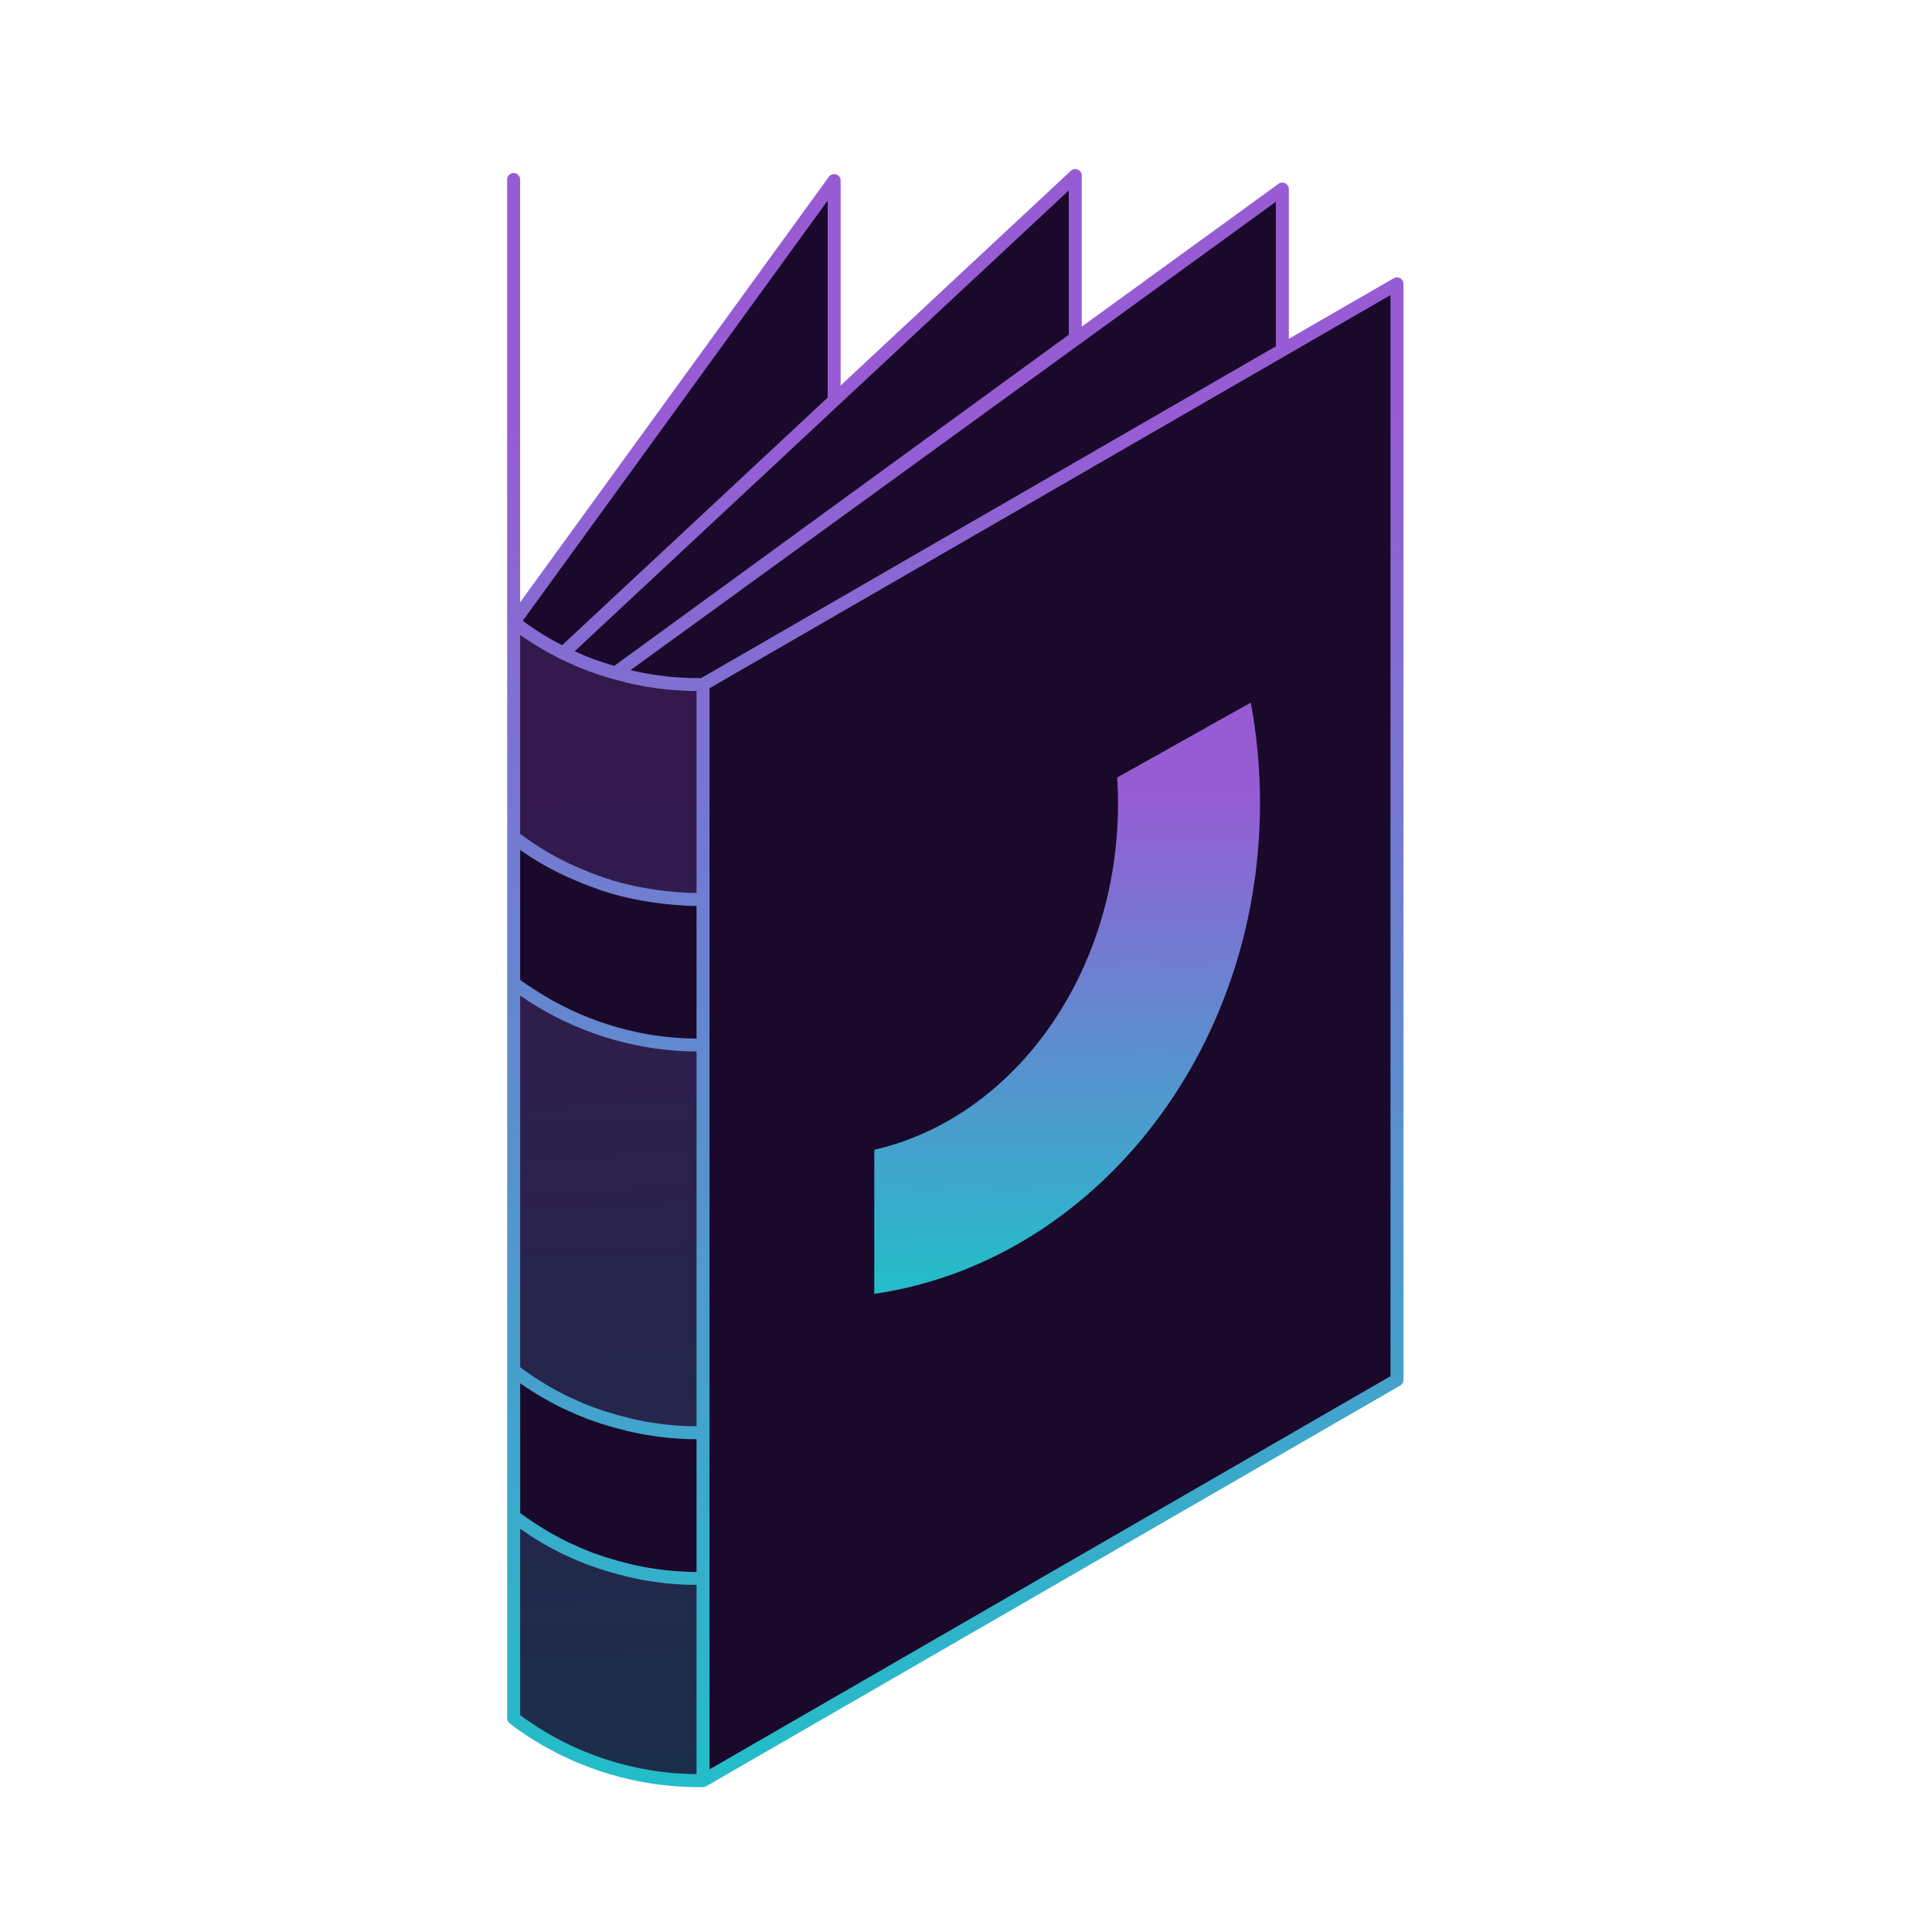 <svg width="80" height="80" viewBox="0 0 80 80" fill="none" xmlns="http://www.w3.org/2000/svg">
<path d="M57.846 11.754V57.14L29.11 73.731V28.345L57.846 11.754Z" fill="#1A092A"/>
<path d="M52.174 33.26C52.174 43.65 45.202 52.261 36.201 53.577V47.61C41.954 46.295 46.296 40.365 46.296 33.26C46.296 32.9 46.282 32.548 46.26 32.195L51.792 29.094C52.042 30.439 52.174 31.835 52.174 33.26Z" fill="url(#paint0_linear_2500_36589)"/>
<path d="M21.27 25.766L34.54 7.478V16.58L23.239 26.939L21.27 25.766Z" fill="#1A092A"/>
<path d="M44.526 7.268V13.998L25.488 27.867C25.304 27.816 25.113 27.757 24.929 27.698C24.76 27.639 24.584 27.581 24.415 27.522C24.408 27.515 24.393 27.507 24.386 27.507C24.04 27.375 23.71 27.228 23.379 27.074C23.357 27.066 23.342 27.052 23.32 27.044L44.526 7.268Z" fill="#1A092A"/>
<path d="M29.11 73.731H28.912C26.149 73.731 23.467 72.827 21.27 71.152V25.766C21.275 25.771 21.28 25.776 21.285 25.78C21.703 26.096 22.137 26.383 22.585 26.648C22.828 26.787 23.07 26.919 23.32 27.044C23.342 27.052 23.357 27.066 23.379 27.074C23.709 27.228 24.04 27.375 24.385 27.507C24.393 27.507 24.407 27.515 24.415 27.522C24.584 27.581 24.76 27.64 24.929 27.698C25.113 27.757 25.304 27.816 25.488 27.867C25.598 27.897 25.701 27.926 25.811 27.955C25.87 27.97 25.936 27.985 25.994 28C25.994 28 26.002 28 26.009 28.007C26.053 28.014 26.097 28.021 26.149 28.036C26.281 28.066 26.406 28.095 26.538 28.117C26.543 28.122 26.548 28.124 26.553 28.124C26.685 28.146 26.825 28.176 26.957 28.191C27.17 28.227 27.391 28.257 27.604 28.279C27.758 28.293 27.905 28.308 28.052 28.315C28.177 28.323 28.302 28.33 28.434 28.337C28.588 28.345 28.75 28.345 28.912 28.345H29.11V73.731Z" fill="#1A092A"/>
<path d="M29.11 73.731H28.912C26.149 73.731 23.467 72.827 21.27 71.152V25.766C21.275 25.771 21.28 25.776 21.285 25.78C21.703 26.096 22.137 26.383 22.585 26.648C22.828 26.787 23.07 26.919 23.32 27.044C23.342 27.052 23.357 27.066 23.379 27.074C23.709 27.228 24.04 27.375 24.385 27.507C24.393 27.507 24.407 27.515 24.415 27.522C24.584 27.581 24.76 27.64 24.929 27.698C25.113 27.757 25.304 27.816 25.488 27.867C25.598 27.897 25.701 27.926 25.811 27.955C25.87 27.97 25.936 27.985 25.994 28C25.994 28 26.002 28 26.009 28.007C26.053 28.014 26.097 28.021 26.149 28.036C26.281 28.066 26.406 28.095 26.538 28.117C26.543 28.122 26.548 28.124 26.553 28.124C26.685 28.146 26.825 28.176 26.957 28.191C27.17 28.227 27.391 28.257 27.604 28.279C27.758 28.294 27.905 28.308 28.052 28.316C28.177 28.323 28.302 28.33 28.434 28.337C28.588 28.345 28.75 28.345 28.912 28.345H29.11V73.731Z" fill="url(#paint1_linear_2500_36589)" fill-opacity="0.2"/>
<path d="M29.11 37.243V43.275H28.912C26.613 43.275 24.355 42.636 22.385 41.453C22.175 41.327 21.969 41.195 21.767 41.057C21.611 40.95 21.419 40.845 21.285 40.711L21.27 40.696V34.664C21.275 34.669 21.28 34.673 21.285 34.678C21.703 34.994 22.137 35.281 22.585 35.545C23.333 35.976 24.115 36.313 24.929 36.596C26.045 36.984 27.25 37.17 28.434 37.235C28.588 37.243 28.75 37.243 28.912 37.243H29.11Z" fill="#1A092A"/>
<path d="M29.11 59.327V65.359H28.912C28.75 65.359 28.588 65.359 28.434 65.352C28.302 65.345 28.177 65.338 28.052 65.33C27.905 65.323 27.758 65.308 27.604 65.293C27.391 65.271 27.17 65.242 26.957 65.205C26.825 65.191 26.685 65.161 26.553 65.139C26.548 65.139 26.543 65.137 26.538 65.132C26.406 65.11 26.281 65.08 26.149 65.051C26.097 65.036 26.053 65.029 26.009 65.022C26.002 65.014 25.994 65.014 25.994 65.014C25.936 64.999 25.87 64.985 25.811 64.97C25.701 64.941 25.598 64.911 25.488 64.882C25.304 64.831 25.113 64.772 24.929 64.713C24.76 64.654 24.584 64.595 24.415 64.537C24.407 64.529 24.393 64.522 24.385 64.522C24.04 64.39 23.709 64.243 23.379 64.088C23.357 64.081 23.342 64.066 23.32 64.059C23.07 63.934 22.828 63.802 22.585 63.662C22.137 63.398 21.703 63.111 21.285 62.795L21.27 62.781V56.748C21.275 56.753 21.28 56.758 21.285 56.763C21.703 57.079 22.137 57.365 22.585 57.63C22.828 57.769 23.07 57.902 23.32 58.027C23.342 58.034 23.357 58.049 23.379 58.056C23.709 58.21 24.04 58.357 24.385 58.489C24.393 58.489 24.407 58.497 24.415 58.504C24.584 58.563 24.76 58.622 24.929 58.681C25.113 58.739 25.304 58.798 25.488 58.849C25.598 58.879 25.701 58.908 25.811 58.938C25.87 58.952 25.936 58.967 25.994 58.982C25.994 58.982 26.002 58.982 26.009 58.989C26.053 58.996 26.097 59.004 26.149 59.019C26.281 59.048 26.406 59.077 26.538 59.099C26.543 59.104 26.548 59.107 26.553 59.107C26.685 59.129 26.825 59.158 26.957 59.173C27.17 59.209 27.391 59.239 27.604 59.261C27.758 59.276 27.905 59.29 28.052 59.298C28.177 59.305 28.302 59.312 28.434 59.32C28.588 59.327 28.75 59.327 28.912 59.327H29.11Z" fill="#1A092A"/>
<path d="M53.1 7.829V14.495L29.11 28.345H28.912C28.75 28.345 28.588 28.345 28.434 28.337C28.302 28.33 28.177 28.323 28.052 28.315C27.905 28.308 27.758 28.293 27.604 28.279C27.391 28.257 27.17 28.227 26.957 28.191C26.818 28.169 26.678 28.146 26.538 28.117C26.406 28.095 26.281 28.066 26.149 28.036C26.098 28.021 26.054 28.014 26.009 28.007C26.002 28 25.995 28 25.995 28C25.936 27.985 25.87 27.97 25.811 27.955C25.701 27.926 25.598 27.897 25.488 27.867L53.1 7.829Z" fill="#1A092A"/>
<path d="M44.632 7.021C44.73 7.064 44.794 7.161 44.794 7.267V13.524L52.941 7.611C53.024 7.553 53.131 7.544 53.222 7.59C53.312 7.636 53.369 7.728 53.369 7.829V14.028L57.712 11.521C57.796 11.474 57.897 11.474 57.98 11.521C58.064 11.569 58.115 11.658 58.115 11.754V57.139C58.115 57.235 58.064 57.325 57.98 57.373L29.244 73.964C29.24 73.966 29.235 73.966 29.231 73.968C29.195 73.987 29.155 74 29.11 74H28.912C26.107 74 23.335 73.064 21.107 71.366C21.041 71.315 21.002 71.236 21.002 71.152V25.772C21.002 25.77 21 25.766 21 25.764V7.433C21 7.285 21.12 7.164 21.269 7.164C21.417 7.164 21.537 7.285 21.537 7.433V24.94L34.322 7.319C34.391 7.225 34.513 7.187 34.623 7.222C34.734 7.258 34.809 7.361 34.809 7.477V15.962L44.342 7.071C44.42 6.998 44.535 6.981 44.632 7.021ZM21.539 71.018C23.637 72.581 26.222 73.447 28.842 73.462V65.627C28.699 65.626 28.556 65.627 28.42 65.62L28.036 65.599C27.909 65.592 27.78 65.58 27.645 65.567C27.645 65.567 27.58 65.561 27.576 65.56C27.357 65.537 27.13 65.507 26.911 65.47C26.832 65.461 26.733 65.444 26.635 65.427L26.51 65.404C26.493 65.401 26.476 65.397 26.459 65.391C26.355 65.372 26.255 65.35 26.151 65.327C26.147 65.326 26.081 65.311 26.076 65.309C26.039 65.3 26.007 65.293 25.976 65.288C25.952 65.283 25.926 65.276 25.901 65.264L25.42 65.141C25.229 65.088 25.034 65.028 24.848 64.969L24.326 64.79C24.311 64.785 24.296 64.778 24.282 64.77C23.934 64.637 23.599 64.488 23.266 64.332C23.253 64.328 23.212 64.305 23.2 64.299C22.946 64.171 22.698 64.038 22.451 63.895C22.128 63.705 21.83 63.507 21.539 63.305V71.018ZM53.235 14.726L53.234 14.727L29.379 28.5V73.266L57.577 56.985V12.219L53.235 14.726ZM21.539 62.651C21.898 62.917 22.292 63.177 22.722 63.431C22.957 63.566 23.195 63.696 23.44 63.819C23.817 63.997 24.142 64.141 24.481 64.271V64.272C24.494 64.276 24.506 64.282 24.518 64.288L25.018 64.459C25.191 64.514 25.38 64.573 25.561 64.624L26.059 64.753C26.068 64.755 26.079 64.759 26.089 64.763C26.135 64.77 26.176 64.779 26.222 64.792C26.374 64.825 26.476 64.848 26.582 64.866C26.603 64.869 26.624 64.875 26.644 64.884L26.73 64.897C26.816 64.913 26.903 64.928 26.986 64.937C27.21 64.975 27.425 65.005 27.632 65.026C27.822 65.044 27.944 65.055 28.065 65.061L28.448 65.084C28.575 65.09 28.708 65.091 28.842 65.091V59.596C28.7 59.595 28.558 59.594 28.422 59.588L28.036 59.565C27.888 59.558 27.738 59.544 27.581 59.528C27.358 59.506 27.13 59.475 26.911 59.437C26.828 59.428 26.725 59.41 26.624 59.392L26.509 59.372C26.493 59.369 26.477 59.364 26.461 59.358C26.357 59.34 26.257 59.318 26.154 59.295C26.147 59.293 26.081 59.278 26.076 59.276C26.036 59.265 26 59.26 25.966 59.254C25.941 59.25 25.916 59.242 25.893 59.231L25.418 59.109C25.228 59.056 25.034 58.996 24.847 58.936L24.326 58.758C24.311 58.752 24.296 58.745 24.282 58.737C23.934 58.603 23.599 58.455 23.266 58.299C23.253 58.295 23.212 58.273 23.2 58.267C22.946 58.14 22.699 58.005 22.451 57.862C22.13 57.673 21.828 57.48 21.539 57.278V62.651ZM21.539 56.614C21.904 56.885 22.293 57.146 22.722 57.398C22.957 57.534 23.195 57.664 23.44 57.786C23.817 57.964 24.142 58.109 24.481 58.239V58.24C24.494 58.244 24.506 58.25 24.518 58.256L25.017 58.427C25.192 58.483 25.38 58.539 25.561 58.591L26.059 58.721C26.068 58.723 26.079 58.726 26.09 58.73C26.131 58.738 26.174 58.746 26.222 58.76C26.377 58.794 26.477 58.817 26.583 58.835C26.603 58.838 26.623 58.844 26.642 58.851L26.72 58.863C26.809 58.879 26.9 58.896 26.987 58.906C27.21 58.944 27.424 58.972 27.631 58.993C27.781 59.008 27.924 59.022 28.065 59.029L28.448 59.052C28.574 59.057 28.708 59.06 28.842 59.057V43.541C26.532 43.528 24.253 42.888 22.247 41.682C22.033 41.554 21.822 41.419 21.616 41.278L21.539 41.228V56.614ZM21.539 40.576C21.614 40.637 21.698 40.691 21.779 40.744L21.919 40.835C22.117 40.969 22.318 41.099 22.523 41.222C24.445 42.377 26.629 42.993 28.842 43.006V37.512C28.7 37.511 28.558 37.51 28.422 37.504C27.076 37.428 25.872 37.208 24.841 36.849C23.941 36.536 23.159 36.185 22.451 35.778C22.13 35.589 21.828 35.395 21.539 35.194V40.576ZM21.539 34.529C21.904 34.8 22.293 35.062 22.722 35.314C23.398 35.704 24.149 36.04 25.018 36.343C26.001 36.685 27.156 36.895 28.449 36.968C28.575 36.973 28.709 36.975 28.842 36.972V28.613C28.7 28.613 28.558 28.612 28.422 28.605L28.036 28.584C27.888 28.577 27.738 28.561 27.581 28.546C27.358 28.523 27.13 28.493 26.911 28.456C26.828 28.447 26.725 28.428 26.624 28.41L26.509 28.39C26.493 28.387 26.477 28.382 26.461 28.376C26.357 28.358 26.257 28.335 26.154 28.312C26.147 28.31 26.081 28.295 26.076 28.294C26.036 28.283 26 28.278 25.966 28.272C25.941 28.268 25.916 28.26 25.893 28.249L25.418 28.127C25.228 28.073 25.034 28.014 24.847 27.954L24.326 27.775C24.311 27.77 24.296 27.763 24.282 27.755C23.934 27.621 23.599 27.473 23.266 27.317C23.253 27.313 23.212 27.29 23.2 27.285C22.946 27.158 22.699 27.022 22.451 26.88C22.13 26.69 21.828 26.498 21.539 26.297V34.529ZM26.105 27.751C26.142 27.757 26.18 27.765 26.222 27.777C26.377 27.811 26.477 27.835 26.583 27.852C26.718 27.881 26.843 27.9 26.968 27.921C26.978 27.922 26.987 27.923 26.997 27.925C27.216 27.962 27.427 27.99 27.631 28.011C27.781 28.026 27.924 28.04 28.065 28.047L28.448 28.069C28.596 28.076 28.755 28.077 28.912 28.076H29.038L52.831 14.339V8.355L26.105 27.751ZM34.73 16.769L34.728 16.771L23.797 26.967C23.824 26.979 23.852 26.992 23.879 27.004C24.078 27.092 24.276 27.178 24.481 27.257V27.258C24.494 27.262 24.506 27.267 24.518 27.273L25.018 27.444C25.152 27.488 25.296 27.53 25.438 27.571L44.256 13.86V7.886L34.73 16.769ZM21.645 25.707C21.98 25.951 22.334 26.187 22.722 26.416C22.904 26.521 23.09 26.619 23.277 26.716L34.272 16.463V8.305L21.645 25.707Z" fill="url(#paint2_linear_2500_36589)"/>
<defs>
<linearGradient id="paint0_linear_2500_36589" x1="44.119" y1="32.869" x2="44.301" y2="53.039" gradientUnits="userSpaceOnUse">
<stop stop-color="#975CD4"/>
<stop offset="1" stop-color="#25BCC9"/>
</linearGradient>
<linearGradient id="paint1_linear_2500_36589" x1="25.156" y1="33.162" x2="26.576" y2="72.631" gradientUnits="userSpaceOnUse">
<stop stop-color="#975CD4"/>
<stop offset="1" stop-color="#25BCC9"/>
</linearGradient>
<linearGradient id="paint2_linear_2500_36589" x1="39.398" y1="17.331" x2="39.984" y2="72.529" gradientUnits="userSpaceOnUse">
<stop stop-color="#975CD4"/>
<stop offset="1" stop-color="#25BCC9"/>
</linearGradient>
</defs>
</svg>
